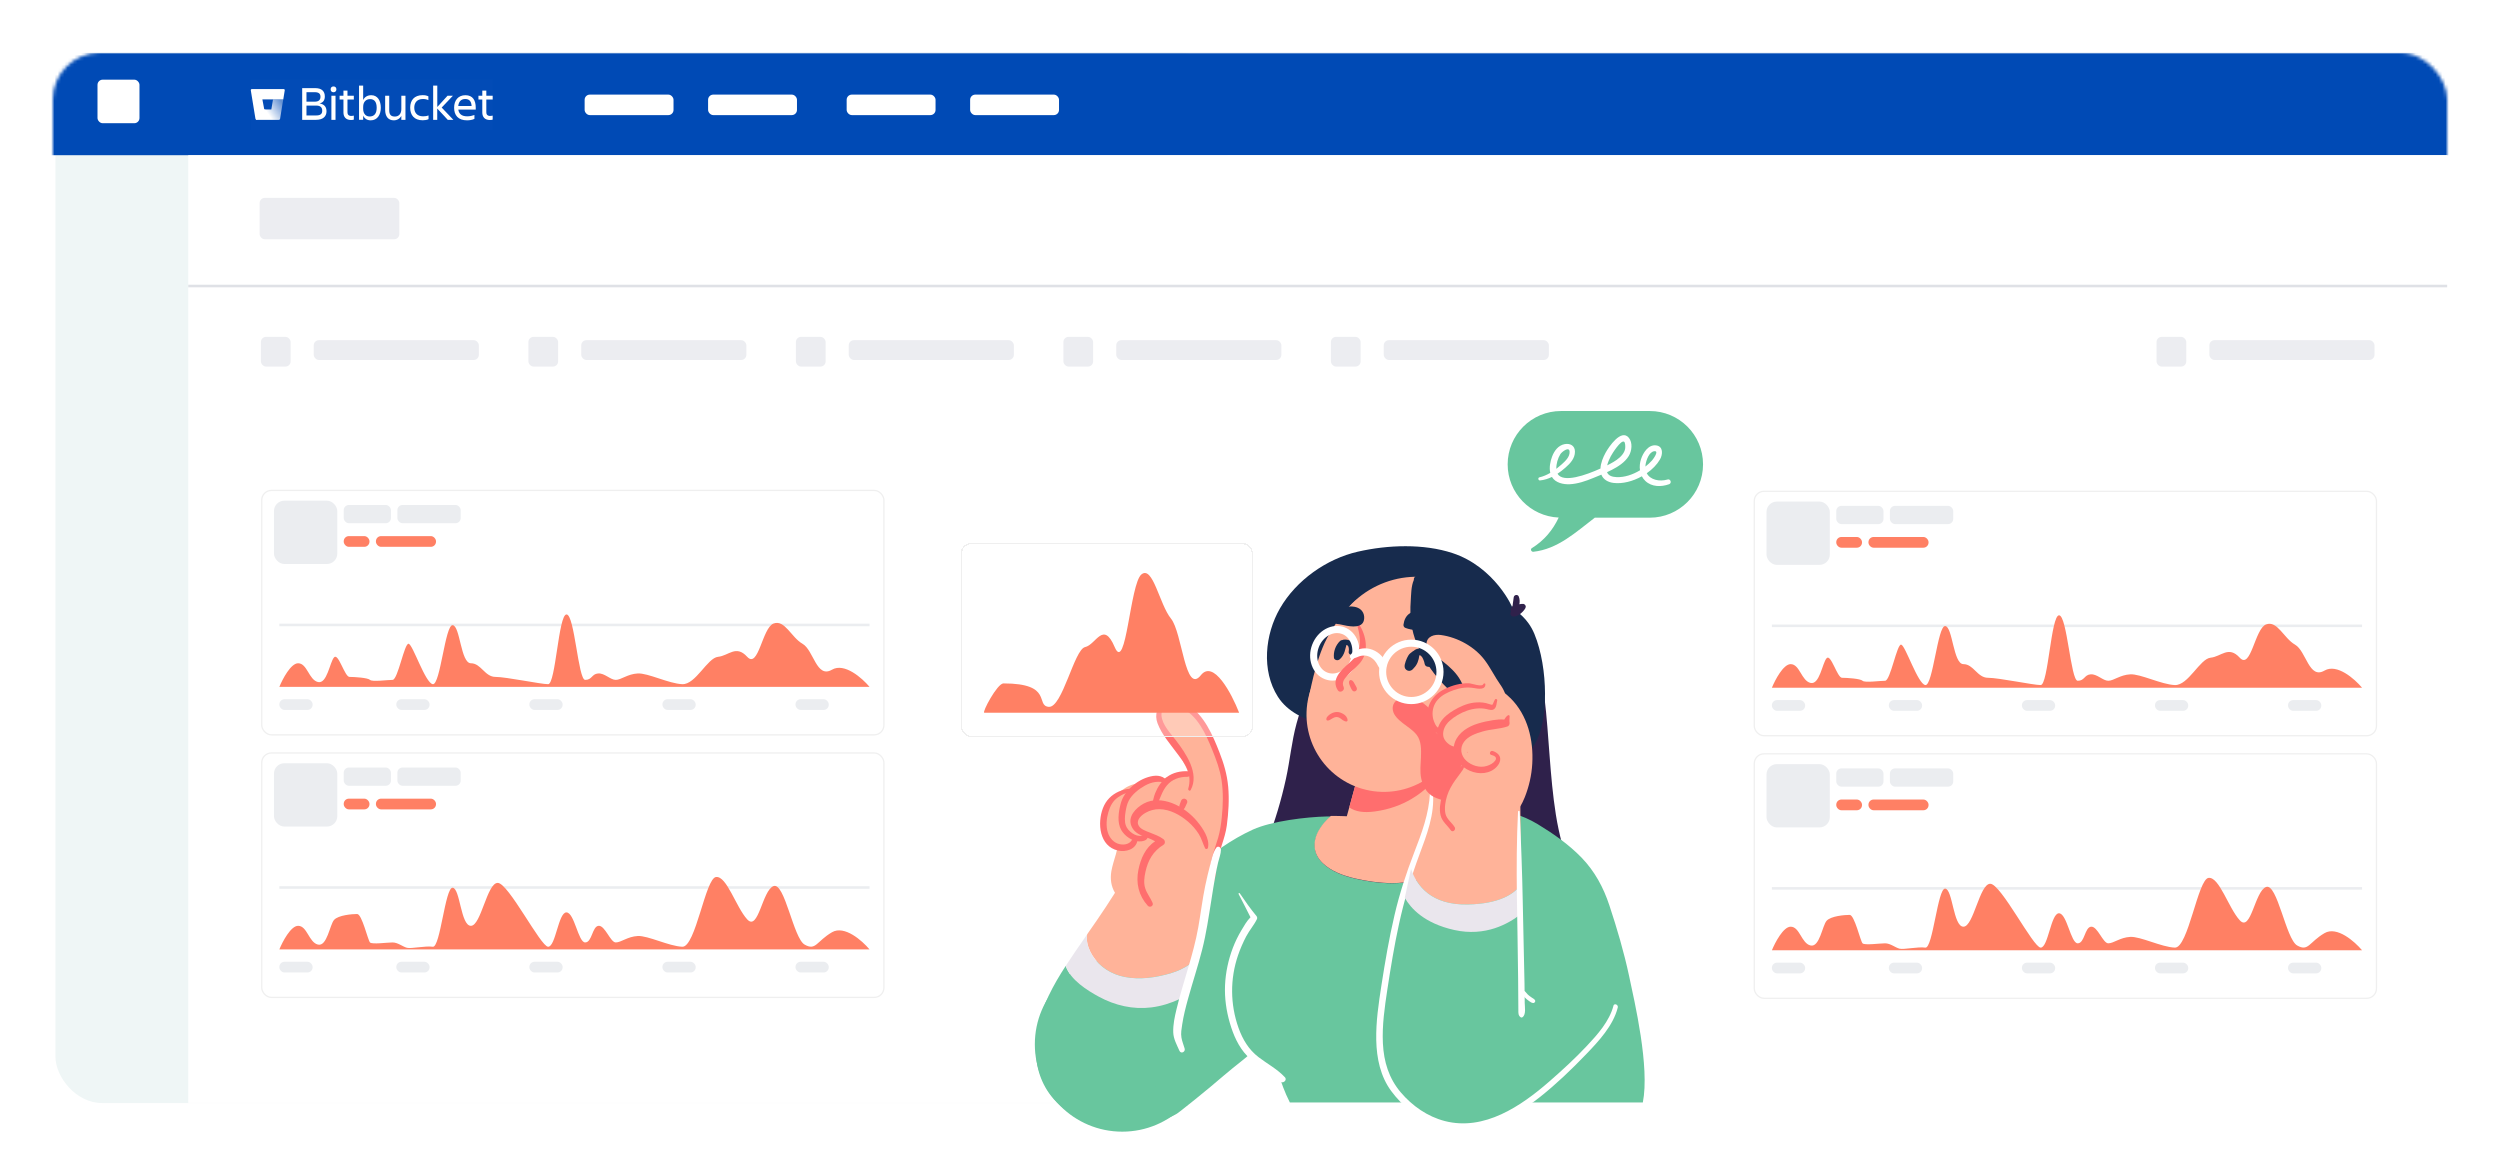 <?xml version="1.0" encoding="UTF-8"?> <svg xmlns="http://www.w3.org/2000/svg" width="757" height="350" viewBox="0 0 757 350" fill="none"> <g filter="url(#filter0_d_1370_1886)"> <rect x="16.783" y="16" width="354.859" height="318" rx="14.1" fill="#EFF6F6"></rect> <mask id="mask0_1370_1886" style="mask-type:alpha" maskUnits="userSpaceOnUse" x="16" y="16" width="725" height="318"> <rect x="16" y="16" width="725" height="317.959" rx="14.1" fill="#EFF6F6"></rect> </mask> <g mask="url(#mask0_1370_1886)"> <rect x="-131" y="16" width="974" height="30.996" fill="#004AB5"></rect> </g> <g clip-path="url(#clip0_1370_1886)"> <rect width="73.237" height="15.292" transform="translate(75.945 24.012)" fill="white" fill-opacity="0.01"></rect> <path d="M91.5 26.687L95.479 26.687C97.419 26.687 98.357 27.65 98.357 29.195C98.357 30.357 97.831 31.072 96.762 31.321C98.159 31.553 98.867 32.334 98.867 33.696C98.867 35.224 97.847 36.286 95.709 36.286L91.5 36.286L91.5 26.687ZM92.799 30.789L95.298 30.789C96.532 30.789 97.041 30.224 97.041 29.294C97.041 28.364 96.499 27.916 95.298 27.916L92.799 27.916L92.799 30.789ZM92.799 31.968L92.799 34.958L95.759 34.958C97.008 34.958 97.567 34.509 97.567 33.546C97.567 32.516 97.025 31.968 95.726 31.968L92.799 31.968Z" fill="white"></path> <path d="M100.988 26.172C101.497 26.172 101.859 26.488 101.859 27.052C101.859 27.6 101.497 27.933 100.988 27.933C100.478 27.933 100.116 27.617 100.116 27.052C100.116 26.488 100.478 26.172 100.988 26.172ZM100.346 28.979L101.596 28.979L101.596 36.286L100.346 36.286L100.346 28.979Z" fill="white"></path> <path d="M106.348 35.107C106.644 35.107 106.907 35.041 107.137 35.008L107.137 36.22C106.924 36.286 106.677 36.336 106.299 36.336C104.753 36.336 103.997 35.423 103.997 34.061L103.997 30.141L102.829 30.141L102.829 28.979L103.997 28.979L103.997 27.434L105.213 27.434L105.213 28.979L107.137 28.979L107.137 30.141L105.213 30.141L105.213 34.011C105.197 34.659 105.575 35.107 106.348 35.107Z" fill="white"></path> <path d="M109.965 34.991L109.965 36.27L108.716 36.27L108.716 25.923L109.965 25.923L109.965 30.291C110.426 29.328 111.297 28.829 112.416 28.829C114.339 28.829 115.309 30.474 115.309 32.633C115.309 34.692 114.29 36.436 112.268 36.436C111.199 36.436 110.393 35.954 109.965 34.991ZM112.07 30.009C110.952 30.009 109.965 30.723 109.965 32.35L109.965 32.932C109.965 34.559 110.87 35.273 111.939 35.273C113.336 35.273 114.06 34.343 114.06 32.649C114.06 30.872 113.369 30.009 112.07 30.009Z" fill="white"></path> <path d="M116.608 28.979L117.858 28.979L117.858 33.397C117.858 34.709 118.384 35.29 119.568 35.29C120.719 35.29 121.525 34.509 121.525 33.031L121.525 28.979L122.775 28.979L122.775 36.286L121.525 36.286L121.525 35.091C121.065 35.954 120.209 36.436 119.239 36.436C117.579 36.436 116.625 35.273 116.625 33.264L116.625 28.979L116.608 28.979Z" fill="white"></path> <path d="M129.746 36.087C129.319 36.32 128.645 36.419 127.987 36.419C125.405 36.419 124.205 34.842 124.205 32.599C124.205 30.39 125.405 28.813 127.987 28.813C128.645 28.813 129.138 28.896 129.714 29.162L129.714 30.324C129.253 30.108 128.76 29.975 128.086 29.975C126.211 29.975 125.438 31.171 125.438 32.599C125.438 34.028 126.228 35.224 128.119 35.224C128.859 35.224 129.319 35.124 129.763 34.958L129.763 36.087L129.746 36.087Z" fill="white"></path> <path d="M131.161 36.286L131.161 25.923L132.41 25.923L132.41 32.4L135.518 28.979L137.146 28.979L133.742 32.566L137.277 36.286L135.584 36.286L132.394 32.865L132.394 36.286L131.161 36.286Z" fill="white"></path> <path d="M141.404 36.436C138.691 36.436 137.507 34.858 137.507 32.616C137.507 30.407 138.724 28.829 140.928 28.829C143.164 28.829 144.052 30.39 144.052 32.616L144.052 33.181L138.774 33.181C138.954 34.426 139.744 35.224 141.454 35.224C142.292 35.224 142.999 35.057 143.657 34.825L143.657 35.988C143.049 36.32 142.144 36.436 141.404 36.436ZM138.757 32.101L142.802 32.101C142.736 30.739 142.128 29.975 140.878 29.975C139.546 29.975 138.889 30.839 138.757 32.101Z" fill="white"></path> <path d="M148.393 35.107C148.689 35.107 148.952 35.041 149.182 35.008L149.182 36.22C148.968 36.286 148.722 36.336 148.343 36.336C146.798 36.336 146.041 35.423 146.041 34.061L146.041 30.141L144.874 30.141L144.874 28.979L146.041 28.979L146.041 27.434L147.258 27.434L147.258 28.979L149.182 28.979L149.182 30.141L147.258 30.141L147.258 34.011C147.242 34.659 147.62 35.107 148.393 35.107Z" fill="white"></path> <path d="M85.761 30.092L82.67 30.092L82.16 33.148L80.022 33.148L77.49 36.17C77.49 36.17 77.605 36.287 77.786 36.287L84.478 36.287C84.643 36.287 84.775 36.17 84.807 36.004L85.761 30.092Z" fill="url(#paint0_linear_1370_1886)"></path> <path d="M76.272 26.969C76.075 26.969 75.911 27.152 75.944 27.351L77.341 35.905C77.358 36.004 77.407 36.104 77.489 36.17C77.489 36.17 77.604 36.287 77.785 36.287L80.383 33.148L80.022 33.148L79.446 30.092L82.685 30.092L85.777 30.092L86.221 27.351C86.253 27.152 86.105 26.969 85.892 26.969L76.272 26.969Z" fill="white"></path> </g> <path d="M57 46.996L741 46.996L741 319.859C741 327.646 734.687 333.959 726.9 333.959L57 333.959L57 46.996Z" fill="white"></path> <rect x="29.523" y="24.123" width="12.71" height="13.187" rx="1.567" fill="white"></rect> <rect x="177.027" y="28.648" width="26.916" height="6.206" rx="1.567" fill="white"></rect> <rect x="256.369" y="28.648" width="26.916" height="6.206" rx="1.567" fill="white"></rect> <rect x="214.41" y="28.648" width="26.916" height="6.206" rx="1.567" fill="white"></rect> <rect x="293.754" y="28.648" width="26.916" height="6.206" rx="1.567" fill="white"></rect> </g> <g filter="url(#filter1_d_1370_1886)"> <rect x="79.061" y="146.734" width="188.783" height="74.408" rx="3.133" fill="white"></rect> <rect x="79.256" y="146.93" width="188.391" height="74.017" rx="2.938" stroke="#EFEFEF" stroke-width="0.392"></rect> </g> <rect x="104.08" y="152.907" width="14.297" height="5.524" rx="1.567" fill="#EBEDF0"></rect> <rect x="84.586" y="211.72" width="10.073" height="3.249" rx="1.567" fill="#EBEDF0"></rect> <rect x="120.002" y="211.72" width="10.073" height="3.249" rx="1.567" fill="#EBEDF0"></rect> <rect x="160.293" y="211.72" width="10.073" height="3.249" rx="1.567" fill="#EBEDF0"></rect> <rect x="200.584" y="211.72" width="10.073" height="3.249" rx="1.567" fill="#EBEDF0"></rect> <rect x="240.875" y="211.72" width="10.073" height="3.249" rx="1.567" fill="#EBEDF0"></rect> <rect x="104.08" y="162.331" width="7.798" height="3.249" rx="1.567" fill="#FF8064"></rect> <rect x="113.828" y="162.331" width="18.196" height="3.249" rx="1.567" fill="#FF8064"></rect> <rect x="120.326" y="152.907" width="19.171" height="5.524" rx="1.567" fill="#EBEDF0"></rect> <line x1="84.586" y1="189.233" x2="263.296" y2="189.233" stroke="#EBEDF0" stroke-width="0.783"></line> <path d="M263.296 207.982H84.586C85.561 205.6 88.063 200.834 90.272 200.834C93.034 200.834 93.522 205.87 96.283 206.52C99.045 207.17 99.858 200.509 101.157 199.047C102.457 197.585 104.364 204.967 105.826 204.967C107.289 204.967 111.392 205.221 112.042 205.87C112.692 206.52 117.241 205.87 118.866 205.87C120.49 205.87 122.449 194.605 123.749 194.93C125.049 195.255 128.776 206.845 131.051 207.17C133.325 207.495 134.787 189.137 137.062 189.299C139.336 189.462 139.499 200.834 142.586 200.834C145.672 200.834 146.786 204.967 150.035 204.967C153.284 204.967 163.706 207.17 165.98 207.17C168.255 207.17 169.105 186.05 171.542 186.05C173.979 186.05 175.078 205.87 177.19 205.87C179.302 205.87 179.151 204.083 181.101 203.921C183.05 203.758 184.826 205.87 186.451 205.87C188.075 205.87 190.025 204.083 193.112 203.921C196.199 203.758 202.535 207.008 206.596 207.17C210.658 207.333 214.174 199.209 217.423 198.884C220.673 198.56 222.843 195.148 226.254 198.884C229.666 202.621 230.803 190.111 234.215 188.812C237.627 187.512 239.581 192.981 242.993 194.93C246.405 196.88 247.212 205.545 251.924 202.784C255.693 200.574 261.076 205.329 263.296 207.982Z" fill="#FF8064"></path> <rect x="82.959" y="151.607" width="19.171" height="19.171" rx="3.133" fill="#EBEDF0"></rect> <g filter="url(#filter2_d_1370_1886)"> <rect x="531" y="147" width="188.783" height="74.408" rx="3.133" fill="white"></rect> <rect x="531.196" y="147.196" width="188.391" height="74.017" rx="2.938" stroke="#EFEFEF" stroke-width="0.392"></rect> </g> <rect x="556.02" y="153.173" width="14.297" height="5.524" rx="1.567" fill="#EBEDF0"></rect> <rect x="536.525" y="211.986" width="10.073" height="3.249" rx="1.567" fill="#EBEDF0"></rect> <rect x="571.941" y="211.986" width="10.073" height="3.249" rx="1.567" fill="#EBEDF0"></rect> <rect x="612.232" y="211.986" width="10.073" height="3.249" rx="1.567" fill="#EBEDF0"></rect> <rect x="652.523" y="211.986" width="10.073" height="3.249" rx="1.567" fill="#EBEDF0"></rect> <rect x="692.814" y="211.986" width="10.073" height="3.249" rx="1.567" fill="#EBEDF0"></rect> <rect x="556.02" y="162.597" width="7.798" height="3.249" rx="1.567" fill="#FF8064"></rect> <rect x="565.768" y="162.597" width="18.196" height="3.249" rx="1.567" fill="#FF8064"></rect> <rect x="572.266" y="153.173" width="19.171" height="5.524" rx="1.567" fill="#EBEDF0"></rect> <line x1="536.525" y1="189.499" x2="715.236" y2="189.499" stroke="#EBEDF0" stroke-width="0.783"></line> <path d="M715.236 208.248H536.525C537.5 205.866 540.002 201.1 542.212 201.1C544.974 201.1 545.461 206.136 548.223 206.786C550.985 207.436 551.797 200.775 553.097 199.313C554.396 197.851 556.304 205.233 557.766 205.233C559.228 205.233 563.332 205.487 563.982 206.136C564.632 206.786 569.181 206.136 570.805 206.136C572.43 206.136 574.389 194.871 575.688 195.196C576.988 195.521 580.716 207.111 582.99 207.436C585.265 207.761 586.727 189.403 589.001 189.565C591.276 189.728 591.438 201.1 594.525 201.1C597.612 201.1 598.725 205.233 601.975 205.233C605.224 205.233 615.645 207.436 617.92 207.436C620.194 207.436 621.044 186.316 623.481 186.316C625.918 186.316 627.018 206.136 629.13 206.136C631.242 206.136 631.09 204.349 633.04 204.187C634.99 204.024 636.766 206.136 638.39 206.136C640.015 206.136 641.964 204.349 645.051 204.187C648.138 204.024 654.474 207.274 658.536 207.436C662.597 207.599 666.114 199.476 669.363 199.151C672.612 198.826 674.782 195.414 678.194 199.151C681.606 202.887 682.743 190.377 686.155 189.078C689.566 187.778 691.52 193.247 694.932 195.196C698.344 197.146 699.152 205.812 703.863 203.05C707.632 200.84 713.015 205.595 715.236 208.248Z" fill="#FF8064"></path> <rect x="534.898" y="151.874" width="19.171" height="19.171" rx="3.133" fill="#EBEDF0"></rect> <g filter="url(#filter3_d_1370_1886)"> <rect x="79.061" y="226.235" width="188.783" height="74.408" rx="3.133" fill="white"></rect> <rect x="79.256" y="226.431" width="188.391" height="74.017" rx="2.938" stroke="#EFEFEF" stroke-width="0.392"></rect> </g> <rect x="104.08" y="232.409" width="14.297" height="5.524" rx="1.567" fill="#EBEDF0"></rect> <rect x="84.586" y="291.221" width="10.073" height="3.249" rx="1.567" fill="#EBEDF0"></rect> <rect x="120.002" y="291.221" width="10.073" height="3.249" rx="1.567" fill="#EBEDF0"></rect> <rect x="160.293" y="291.221" width="10.073" height="3.249" rx="1.567" fill="#EBEDF0"></rect> <rect x="200.584" y="291.221" width="10.073" height="3.249" rx="1.567" fill="#EBEDF0"></rect> <rect x="240.875" y="291.221" width="10.073" height="3.249" rx="1.567" fill="#EBEDF0"></rect> <rect x="104.08" y="241.832" width="7.798" height="3.249" rx="1.567" fill="#FF8064"></rect> <rect x="113.828" y="241.832" width="18.196" height="3.249" rx="1.567" fill="#FF8064"></rect> <rect x="120.326" y="232.409" width="19.171" height="5.524" rx="1.567" fill="#EBEDF0"></rect> <line x1="84.586" y1="268.734" x2="263.296" y2="268.734" stroke="#EBEDF0" stroke-width="0.783"></line> <path d="M263.296 287.484H84.586C85.561 285.101 88.063 280.336 90.272 280.336C93.034 280.336 93.522 285.372 96.283 286.022C99.045 286.672 99.858 280.011 101.157 278.549C102.457 277.087 106.681 276.762 108.143 276.762C109.605 276.762 111.392 284.722 112.042 285.372C112.692 286.022 117.241 285.372 118.866 285.372C120.49 285.372 121.953 286.672 123.252 286.997C124.552 287.322 128.776 286.347 131.051 286.672C133.325 286.997 134.787 268.638 137.062 268.801C139.336 268.963 139.499 280.336 142.586 280.336C145.672 280.336 147.459 267.339 150.709 267.339C153.958 267.339 163.706 286.672 165.98 286.672C168.255 286.672 169.067 276.274 171.504 276.274C173.941 276.274 175.078 285.372 177.19 285.372C179.302 285.372 179.302 280.498 181.252 280.336C183.202 280.173 184.826 285.372 186.451 285.372C188.075 285.372 190.025 283.585 193.112 283.423C196.199 283.26 202.535 286.509 206.596 286.672C210.658 286.834 213.582 265.877 216.832 265.552C220.081 265.227 222.843 274.65 226.254 278.386C229.666 282.123 230.803 269.613 234.215 268.314C237.627 267.014 240.226 284.073 243.638 286.022C247.05 287.972 247.212 285.047 251.924 282.285C255.693 280.076 261.076 284.831 263.296 287.484Z" fill="#FF8064"></path> <rect x="82.959" y="231.109" width="19.171" height="19.171" rx="3.133" fill="#EBEDF0"></rect> <g filter="url(#filter4_d_1370_1886)"> <rect x="531" y="226.501" width="188.783" height="74.408" rx="3.133" fill="white"></rect> <rect x="531.196" y="226.697" width="188.391" height="74.017" rx="2.938" stroke="#EFEFEF" stroke-width="0.392"></rect> </g> <rect x="556.02" y="232.675" width="14.297" height="5.524" rx="1.567" fill="#EBEDF0"></rect> <rect x="536.525" y="291.487" width="10.073" height="3.249" rx="1.567" fill="#EBEDF0"></rect> <rect x="571.941" y="291.487" width="10.073" height="3.249" rx="1.567" fill="#EBEDF0"></rect> <rect x="612.232" y="291.487" width="10.073" height="3.249" rx="1.567" fill="#EBEDF0"></rect> <rect x="652.523" y="291.487" width="10.073" height="3.249" rx="1.567" fill="#EBEDF0"></rect> <rect x="692.814" y="291.487" width="10.073" height="3.249" rx="1.567" fill="#EBEDF0"></rect> <rect x="556.02" y="242.098" width="7.798" height="3.249" rx="1.567" fill="#FF8064"></rect> <rect x="565.768" y="242.098" width="18.196" height="3.249" rx="1.567" fill="#FF8064"></rect> <rect x="572.266" y="232.675" width="19.171" height="5.524" rx="1.567" fill="#EBEDF0"></rect> <line x1="536.525" y1="269" x2="715.236" y2="269" stroke="#EBEDF0" stroke-width="0.783"></line> <path d="M715.236 287.75H536.525C537.5 285.368 540.002 280.602 542.212 280.602C544.974 280.602 545.461 285.638 548.223 286.288C550.985 286.938 551.797 280.277 553.097 278.815C554.396 277.353 558.62 277.028 560.083 277.028C561.545 277.028 563.332 284.988 563.982 285.638C564.632 286.288 569.181 285.638 570.805 285.638C572.43 285.638 573.892 286.938 575.192 287.263C576.492 287.588 580.716 286.613 582.99 286.938C585.265 287.263 586.727 268.905 589.001 269.067C591.276 269.229 591.438 280.602 594.525 280.602C597.612 280.602 599.399 267.605 602.648 267.605C605.897 267.605 615.645 286.938 617.92 286.938C620.194 286.938 621.007 276.54 623.444 276.54C625.881 276.54 627.018 285.638 629.13 285.638C631.242 285.638 631.242 280.764 633.191 280.602C635.141 280.439 636.766 285.638 638.39 285.638C640.015 285.638 641.964 283.851 645.051 283.689C648.138 283.526 654.474 286.776 658.536 286.938C662.597 287.101 665.522 266.143 668.771 265.818C672.02 265.493 674.782 274.916 678.194 278.652C681.606 282.389 682.743 269.879 686.155 268.58C689.566 267.28 692.166 284.339 695.578 286.288C698.989 288.238 699.152 285.313 703.863 282.551C707.632 280.342 713.015 285.097 715.236 287.75Z" fill="#FF8064"></path> <rect x="534.898" y="231.375" width="19.171" height="19.171" rx="3.133" fill="#EBEDF0"></rect> <rect x="78.617" y="59.919" width="42.301" height="12.534" rx="1.567" fill="#ECEDF1"></rect> <line x1="57" y1="86.608" x2="741" y2="86.608" stroke="#DFE1E6" stroke-width="0.783"></line> <rect x="79" y="102" width="9" height="9" rx="1.567" fill="#ECEDF1"></rect> <rect x="160" y="102" width="9" height="9" rx="1.567" fill="#ECEDF1"></rect> <rect x="241" y="102" width="9" height="9" rx="1.567" fill="#ECEDF1"></rect> <rect x="322" y="102" width="9" height="9" rx="1.567" fill="#ECEDF1"></rect> <rect x="403" y="102" width="9" height="9" rx="1.567" fill="#ECEDF1"></rect> <rect x="653" y="102" width="9" height="9" rx="1.567" fill="#ECEDF1"></rect> <rect x="95" y="103" width="50" height="6" rx="1.567" fill="#ECEDF1"></rect> <rect x="176" y="103" width="50" height="6" rx="1.567" fill="#ECEDF1"></rect> <rect x="257" y="103" width="50" height="6" rx="1.567" fill="#ECEDF1"></rect> <rect x="338" y="103" width="50" height="6" rx="1.567" fill="#ECEDF1"></rect> <rect x="419" y="103" width="50" height="6" rx="1.567" fill="#ECEDF1"></rect> <rect x="669" y="103" width="50" height="6" rx="1.567" fill="#ECEDF1"></rect> <path d="M508.677 142.483V320.065C508.677 327.544 502.936 333.621 495.836 333.621H287.297C280.691 333.621 275.278 328.37 274.537 321.62C274.486 321.109 274.455 320.587 274.455 320.065V142.483H508.677Z" fill="white"></path> <path d="M481.613 283.149C478.12 283.212 474.759 282.147 471.438 281.16C467.975 280.126 464.607 278.763 461.074 277.987C454.102 276.459 446.934 276.937 439.853 277.157C432.764 277.384 425.69 276.89 418.601 276.804C411.198 276.71 403.787 276.742 396.408 276.224C390.22 275.794 383.6 276.185 377.647 274.164C377.13 273.992 376.817 273.412 376.871 272.887C377.193 269.793 378.712 266.95 379.872 264.098C381.149 260.98 382.465 257.886 383.687 254.761C386.091 248.619 387.972 242.243 389.389 235.796C390.611 230.242 391.097 224.547 392.601 219.048C393.377 216.212 394.317 213.431 395.241 210.634C396.087 208.088 396.855 205.582 398.21 203.24C399.463 201.077 401.054 199.143 402.746 197.302C404.477 195.422 406.239 193.542 408.245 191.959C412.271 188.779 416.956 186.75 421.773 185.105C426.685 183.421 431.949 182.042 437.08 183.507C441.428 184.745 445.015 187.761 448.164 190.886C451.603 194.309 454.737 198.007 458.254 201.36C460.244 203.247 462.484 205.112 464.121 207.321C464.489 207.806 467.278 207.955 467.678 211.285C469.088 223.051 469.26 234.973 471.117 246.684C472.072 252.677 473.631 258.458 475.778 264.13C477.955 269.879 480.384 275.527 482.687 281.23C482.977 281.974 482.538 283.11 481.613 283.134V283.149Z" fill="#2F214B"></path> <path d="M497.446 333.827H390.569C388.909 330.569 388.043 327.895 387.076 325.05C382.982 324.068 380.464 321.168 377.438 318.432C371.831 321.596 363.379 324.418 359.721 329.08C358.435 330.701 357.07 332.276 355.666 333.827C353.834 335.862 351.955 337.857 350.161 339.908C348.921 339.962 347.682 339.993 346.449 339.993C343.245 340.032 340.055 339.908 336.882 339.471C330.308 338.575 319.976 336.01 317.707 328.815C316.233 324.161 317.223 318.736 319.212 314.386C321.372 309.67 324.717 305.663 328.39 302.046C329.162 301.29 329.887 300.518 330.573 299.738C336.765 292.777 340.593 284.717 347.159 277.826C357.07 267.411 366.139 257.278 379.372 251.197C385.103 248.609 395.521 247.37 401.806 247.222C402.219 247.214 402.648 247.214 403.069 247.214C401.681 248.368 400.504 249.716 399.584 251.236C397.463 254.697 397.517 258.548 400.644 261.487C403.21 263.896 406.773 265.221 410.298 266.039C413.901 266.874 417.753 267.443 421.488 267.458C426.736 267.482 431.882 266.039 436.857 264.691C440.912 263.6 445.17 262.212 448.32 259.593C451.517 256.942 452.328 253.396 451.665 249.63C451.385 248.048 450.893 246.512 450.262 245C455.673 245.281 460.851 246.676 465.608 249.552C470.357 252.429 475.004 255.68 478.888 259.679C482.864 263.787 485.516 268.698 487.301 274.092C489.633 281.139 491.738 288.264 493.29 295.529C494.998 303.566 499.575 323.07 497.446 333.843V333.827Z" fill="#68C69E"></path> <path d="M464.747 225.236C462.929 228.072 460.665 230.852 458.159 233.109C455.652 235.372 452.456 236.634 449.213 237.409C445.531 238.279 441.583 238.741 437.807 238.373C434.133 238.02 430.569 236.704 427.357 234.91C424.208 233.156 421.756 230.743 419.085 228.369C417.785 227.218 416.476 226.058 415.262 224.813C414.338 223.857 413.421 223.011 413.241 221.766C408.894 220.92 404.475 220.301 400.175 219.212C395.075 217.904 389.897 215.593 386.96 211.002C381.891 203.075 383.027 192.077 387.586 184.196C392.482 175.712 401.663 169.218 411.157 167.048C420.26 164.957 431.062 164.581 439.836 167.479C452.589 171.686 458.119 183.992 457.978 184.157C459.302 185.199 462.632 187.157 464.629 191.99C468.875 202.291 468.883 218.773 464.754 225.244L464.747 225.236Z" fill="#172B4D"></path> <path d="M455.151 211.426C450.138 225.879 434.361 233.54 419.901 228.526C405.448 223.513 397.786 207.736 402.8 193.276C407.813 178.823 423.59 171.161 438.051 176.175C452.504 181.188 460.165 196.965 455.151 211.426Z" fill="#FFB399"></path> <path d="M448.461 259.508C445.289 262.14 441.02 263.534 436.946 264.631C431.948 265.986 426.786 267.435 421.506 267.412C417.754 267.388 413.892 266.824 410.265 265.986C406.717 265.156 403.145 263.824 400.567 261.411C397.434 258.458 397.379 254.588 399.502 251.11C400.426 249.583 401.609 248.227 403.004 247.068C404.359 247.06 405.714 247.076 407.061 247.131C408.996 247.209 410.931 247.327 412.85 247.452C414.73 247.569 416.618 247.703 418.498 247.789C420.347 247.875 422.266 247.734 424.084 248.126C424.295 248.165 424.467 248.267 424.624 248.376C425.611 248.227 426.59 248.063 427.569 247.891C433.969 246.755 440.268 245.078 446.801 244.828C447.232 244.804 447.647 244.796 448.078 244.804C448.861 244.796 449.637 244.804 450.412 244.843C451.047 246.355 451.54 247.906 451.822 249.496C452.488 253.28 451.673 256.844 448.461 259.508Z" fill="#FFB399"></path> <path d="M445.116 221.891L436.272 255.387L404.68 258.536C404.68 258.536 406.591 251.643 408.557 244.475C410.61 237.065 412.701 229.356 412.819 228.683L413.947 228.628L445.109 221.891H445.116Z" fill="#FFB399"></path> <path d="M439.687 227.868C439.687 227.868 433.984 243.339 416.273 245.713C412.881 246.167 410.405 245.776 408.557 244.475C410.609 237.065 412.701 229.357 412.818 228.683L413.946 228.628L439.687 227.86V227.868Z" fill="#FF6E6E"></path> <path d="M441.167 224.03C436.929 236.25 423.589 242.72 411.368 238.49C399.148 234.252 392.67 220.912 396.908 208.692C401.146 196.471 414.486 190.001 426.706 194.231C438.927 198.469 445.397 211.809 441.167 224.03Z" fill="#FFB399"></path> <path d="M457.429 223.27C455.808 227.954 450.692 230.43 446.016 228.808C441.331 227.187 438.856 222.071 440.478 217.395C442.099 212.71 447.214 210.235 451.891 211.856C456.568 213.478 459.051 218.593 457.429 223.27Z" fill="#FFB399"></path> <path d="M411.001 181.455C409.787 182.214 403.567 188.575 400.512 196.025C397.457 203.475 396 213.141 396 213.141C396 213.141 417.401 208.026 417.628 206.686C417.856 205.347 411.001 181.455 411.001 181.455Z" fill="#FFB399"></path> <path d="M433.733 200.122C433.537 200.075 433.349 200.02 433.154 199.997C432.825 198.814 432.268 197.576 431.281 196.887C430.553 196.377 429.629 196.244 428.798 196.589C428.516 196.707 428.281 196.887 428.062 197.083C427.937 197.13 427.811 197.192 427.702 197.294C427.451 197.506 427.169 197.686 426.926 197.905C426.534 198.265 426.284 198.767 426.049 199.237C425.751 199.848 425.547 200.506 425.375 201.164C425.195 201.869 425.344 202.566 426.025 202.95C426.691 203.326 427.388 203.099 427.882 202.566C427.944 202.495 427.991 202.417 428.046 202.339C429.112 201.383 429.613 199.856 429.77 198.461C429.871 198.399 429.95 198.406 429.958 198.406C429.707 198.391 429.942 198.406 430.028 198.438C430.13 198.508 430.2 198.547 430.255 198.587C430.388 198.72 430.451 198.79 430.514 198.869C430.561 198.931 430.6 198.986 430.647 199.049C430.663 199.072 430.725 199.174 430.749 199.213C430.921 199.534 431.062 199.879 431.18 200.224C431.203 200.294 431.227 200.365 431.25 200.435C431.321 200.702 431.36 200.874 431.391 201.038C431.477 201.493 431.798 201.798 432.253 201.877C432.77 201.963 433.255 201.978 433.741 201.759C434.062 201.61 434.282 201.289 434.274 200.937C434.266 200.615 434.062 200.216 433.718 200.13L433.733 200.122Z" fill="#172B4D"></path> <path d="M411.44 196.628C411.119 196.479 410.743 196.479 410.359 196.534C410.344 195.986 410.218 195.445 409.936 194.983C409.333 193.972 408.142 193.565 406.818 193.69C406.693 193.706 406.56 193.753 406.442 193.808C406.207 193.824 405.965 193.902 405.777 194.082C404.351 195.437 403.716 197.427 403.92 199.197C403.959 199.534 404.304 199.808 404.68 199.887C405.103 199.973 405.455 199.832 405.737 199.581C406.466 198.931 406.905 198.085 407.171 197.239C407.312 196.793 407.429 196.338 407.539 195.892C407.586 195.688 407.641 195.484 407.696 195.289C407.751 195.304 407.798 195.32 407.852 195.336C407.899 195.351 407.986 195.414 407.876 195.336C407.751 195.257 407.97 195.398 408.009 195.422C408.08 195.492 408.134 195.539 408.174 195.586C408.197 195.633 408.228 195.672 408.244 195.712C408.275 195.774 408.307 195.845 408.338 195.907C408.401 196.166 408.424 196.338 408.44 196.511C408.44 196.706 408.44 196.785 408.432 196.871C408.416 197.059 408.385 197.247 408.377 197.435C408.346 198.022 408.988 198.461 409.685 198.242C409.975 198.148 410.25 198.038 410.532 197.936C410.68 197.881 410.829 197.827 410.986 197.78C411.268 197.701 411.354 197.67 411.448 197.615C411.801 197.404 411.863 196.832 411.44 196.636V196.628Z" fill="#172B4D"></path> <path d="M438.622 192.704C436.405 192.743 434.455 191.497 432.309 191.168C430.045 190.824 427.718 190.965 425.548 190.127C425.172 189.986 424.922 189.57 424.969 189.171C425.149 187.753 425.728 186.39 427.021 185.638C429.214 184.361 432.003 185.34 434.055 186.445C435.223 187.079 436.249 187.855 437.189 188.779C437.91 189.469 438.685 190.189 438.897 191.184C438.951 191.38 439.014 191.474 439.077 191.568C439.335 191.952 439.194 192.688 438.615 192.704H438.622Z" fill="#172B4D"></path> <path d="M411.15 194.184C410.438 192.171 409.02 190.667 407.163 189.962C405.307 189.257 403.254 189.429 401.374 190.455C399.557 191.45 398.123 193.142 397.332 195.202C396.541 197.27 396.494 199.487 397.191 201.438C397.904 203.451 399.322 204.947 401.178 205.66C401.93 205.942 402.706 206.091 403.497 206.091C404.664 206.091 405.847 205.777 406.967 205.166C408.785 204.172 410.218 202.48 411.009 200.412C411.801 198.343 411.848 196.127 411.15 194.176V194.184ZM408.996 199.652C408.393 201.242 407.304 202.534 405.933 203.286C404.617 204.007 403.207 204.14 401.946 203.662C400.685 203.185 399.713 202.143 399.212 200.733C398.687 199.26 398.734 197.576 399.337 195.978C399.941 194.388 401.029 193.095 402.4 192.351C403.199 191.912 404.03 191.693 404.844 191.693C405.377 191.693 405.894 191.787 406.395 191.975C407.657 192.453 408.62 193.495 409.129 194.905C409.654 196.377 409.607 198.061 409.004 199.659L408.996 199.652Z" fill="white"></path> <path d="M411.424 188.873C411.221 188.575 410.837 188.873 410.923 189.17C411.597 191.56 412.169 194.231 411.448 196.683C410.931 198.453 409.873 199.55 408.534 200.756C406.215 202.84 402.909 205.684 405.111 209.044C405.745 210.015 407.343 209.06 406.858 208.018C406.192 206.584 407.069 205.558 408.025 204.501C409.192 203.2 410.586 202.135 411.738 200.827C414.675 197.498 413.743 192.304 411.417 188.881L411.424 188.873Z" fill="#FF6E6E"></path> <path d="M412.936 188.035C412.701 188.748 412.223 189.147 411.722 189.359C410.484 189.883 409.113 189.688 407.844 189.492C406.826 189.335 405.799 188.99 404.773 188.928C404.374 188.904 404.068 188.184 404.241 187.667C404.75 186.21 405.956 183.656 407.256 184.095C407.907 183.719 408.62 183.593 409.309 183.632C410.476 183.703 412.019 184.071 412.763 185.552C413.108 186.264 413.194 187.251 412.936 188.035Z" fill="#172B4D"></path> <path d="M410.821 208.292C410.797 208.23 410.782 208.175 410.758 208.112C410.719 207.995 410.641 207.893 410.578 207.791L410.688 207.971C410.492 207.634 410.296 207.29 410.108 206.945C410.053 206.843 409.998 206.734 409.936 206.632C409.881 206.53 409.81 206.452 409.74 206.365C409.646 206.248 409.552 206.13 409.419 206.06C409.348 206.021 409.278 205.989 409.199 205.958C408.956 205.848 408.627 205.997 408.549 206.24C408.51 206.365 408.463 206.491 408.463 206.632C408.463 206.749 408.486 206.859 408.51 206.969C408.557 207.235 408.667 207.47 408.776 207.721C408.87 207.924 408.964 208.128 409.058 208.332C409.105 208.433 409.152 208.535 409.207 208.637C409.285 208.794 409.379 208.935 409.489 209.068C409.732 209.373 410.155 209.452 410.492 209.256C410.836 209.052 410.946 208.661 410.821 208.292Z" fill="#FF6E6E"></path> <path d="M407.625 216.941C407.39 216.627 407.092 216.392 406.755 216.196C406.183 215.852 405.557 215.601 404.891 215.593C404.256 215.593 403.645 215.75 403.089 216.063C402.737 216.259 402.4 216.478 402.126 216.784C401.844 217.097 401.515 217.418 401.671 217.873C401.656 217.794 401.648 217.708 401.64 217.63C401.64 217.685 401.632 217.732 401.624 217.787C401.593 218.022 401.804 218.202 402.032 218.178C402.408 218.178 402.635 218.006 402.885 217.873C403.128 217.74 403.426 217.536 403.598 217.45C403.708 217.387 403.825 217.332 403.943 217.285C404.013 217.254 404.084 217.23 404.147 217.207C404.295 217.168 404.397 217.144 404.507 217.129C404.562 217.129 404.624 217.121 404.679 217.113C404.867 217.121 404.977 217.136 405.094 217.16C405.196 217.191 405.251 217.207 405.306 217.23C405.423 217.277 405.533 217.324 405.643 217.379C405.752 217.45 405.807 217.489 405.87 217.528C406.121 217.7 406.348 217.896 406.598 218.061C406.873 218.241 407.288 218.46 407.625 218.476C407.828 218.476 408.016 218.358 408.04 218.147C408.087 217.747 407.852 217.254 407.625 216.948V216.941Z" fill="#FF6E6E"></path> <path d="M453.232 217.544C452.95 217.442 452.668 217.371 452.378 217.324C452.221 217.285 452.072 217.246 451.915 217.223C451.516 217.152 451.109 217.121 450.709 217.113C449.84 217.089 448.97 217.16 448.116 217.309C446.503 217.599 444.889 218.139 443.541 219.095C442.695 219.69 443.675 220.928 444.521 220.356C445.171 219.917 445.907 219.604 446.667 219.369C446.698 219.432 446.738 219.494 446.785 219.549C447.192 220.027 447.396 220.583 447.466 221.202C447.537 221.844 447.223 222.682 447.591 223.309C447.842 223.732 448.234 223.936 448.719 223.764C449.84 223.38 449.887 221.836 449.699 220.873C449.612 220.426 449.464 220.019 449.283 219.612C450.529 219.416 451.79 219.416 453.051 219.275C454.023 219.165 454.031 217.865 453.247 217.536L453.232 217.544Z" fill="#FF6E6E"></path> <path d="M370.446 325.772C366.404 329.32 356.448 337.357 356.103 337.381C352.711 339.347 349.617 339.324 346.116 341.078C345.63 341.329 345.16 340.53 345.63 340.248C348.81 338.329 352.053 336.449 355.242 334.483C351.599 329.226 350.267 322.591 349.225 316.403C348.301 310.849 347.338 305.263 346.562 299.686C346.014 295.699 345.606 291.163 347.275 287.372C349.163 283.032 353.487 281.473 357.968 281.52C369.256 281.606 387.806 290.967 389.49 301.958C390.915 311.24 377.05 319.991 370.454 325.772H370.446Z" fill="#68C69E"></path> <path d="M339.811 342.668C354.426 342.668 366.273 330.821 366.273 316.207C366.273 301.592 354.426 289.745 339.811 289.745C325.197 289.745 313.35 301.592 313.35 316.207C313.35 330.821 325.197 342.668 339.811 342.668Z" fill="#68C69E"></path> <path d="M358.735 301.77C358.101 304.691 357.435 307.621 356.746 310.535C354.74 318.972 351.748 328.231 345.442 334.49C342.34 337.561 338.392 339.496 333.989 339.543C328.702 339.598 323.586 337.451 319.881 333.676C311.264 324.886 312.611 311.789 317.547 301.48C319.043 298.362 320.805 295.385 322.693 292.479C324.119 296.733 329.226 299.905 332.767 301.824C337.624 304.456 343.115 305.733 348.622 305.044C351.638 304.668 354.583 303.744 357.333 302.443C357.795 302.232 358.257 302.005 358.72 301.77H358.735Z" fill="#68C69E"></path> <path d="M369.584 255.317C369.044 257.769 368.425 260.228 367.391 262.524C366.929 263.565 366.341 264.521 365.715 265.469C365.66 265.547 365.621 265.61 365.574 265.68C364.712 273.514 363.192 281.269 361.516 288.97C361.336 289.8 361.148 290.638 360.975 291.461C360.748 291.609 360.537 291.758 360.31 291.923C358.484 293.215 356.557 294.093 354.419 294.719C349.969 296.012 345.199 296.717 340.616 295.824C336.645 295.064 333.057 292.871 330.848 289.432C329.869 287.904 329.14 286.071 329.085 284.246C329.077 283.784 329.109 283.353 329.179 282.922C331.098 280.165 333.025 277.423 334.858 274.619C335.791 273.208 336.707 271.775 337.616 270.341C336.464 268.43 336.112 266.182 336.527 263.753C336.848 262.014 337.404 260.338 337.89 258.654C338.086 257.996 338.243 257.322 338.391 256.656C337.921 256.257 337.475 255.818 337.083 255.348C335.587 253.586 334.514 251.361 334.255 249.066C334.005 246.841 334.623 244.922 335.932 243.128C337.749 240.613 341.376 237.206 344.838 237.307C345.011 237.19 345.183 237.08 345.363 236.978C346.906 236.078 348.669 235.443 350.463 235.333C351.246 235.294 351.975 235.388 352.688 235.615C353.377 235.318 354.074 235.067 354.748 234.863C356.314 234.401 357.936 234.135 359.573 234.433C359.738 234.464 359.894 234.487 360.059 234.527C359.307 232.192 356.8 227.766 355.508 225.675C354.098 223.419 352.594 221.202 351.489 218.766C350.729 217.089 350.317 215.153 351.5 213.5C353.921 210.116 358.257 212.749 360.419 214.841C363.537 217.857 367.093 224.077 368.527 228.142C369.255 230.202 369.819 232.325 370.156 234.48C370.446 236.266 370.799 238.334 370.493 240.159C371.457 245.188 370.658 250.35 369.561 255.317H369.584Z" fill="#FFB399"></path> <path d="M362.599 248.823C360.547 246.355 357.852 244.279 354.821 243.151C352.087 242.133 348.977 241.874 346.345 243.308C343.909 244.639 341.277 247.342 342.671 250.319C344.034 253.233 347.402 253.256 349.768 254.753C346.846 256.633 345.397 259.985 344.708 263.377C343.901 267.396 344.763 271.148 347.536 274.25C348.162 274.955 349.4 274.329 349.008 273.388C348.366 271.853 347.269 270.553 346.768 268.955C346.259 267.349 346.486 265.665 346.831 264.051C347.59 260.495 349.181 257.721 352.314 255.794C352.925 255.418 352.8 254.478 352.298 254.102C351.115 253.202 349.572 252.653 348.209 252.113C346.987 251.627 345.115 251.063 344.637 249.676C344.097 248.094 345.75 246.747 346.956 246.073C348.194 245.376 349.627 245 351.045 245.015C354.28 245.055 357.374 246.762 359.764 248.823C361.017 249.904 362.129 251.173 363.007 252.575C363.845 253.922 364.213 255.418 364.887 256.821C365.098 257.259 365.67 257.134 365.772 256.695C366.383 254.001 364.213 250.789 362.592 248.838L362.599 248.823Z" fill="#FF6E6E"></path> <path d="M359.723 233.524C357.452 233.437 355.188 233.9 353.339 235.286C351.702 236.516 350.511 238.349 349.759 240.237C349.532 240.801 349.383 241.412 349.234 242C349.062 242.665 348.89 243.292 349.266 243.927C349.367 244.099 349.673 244.169 349.845 244.075C350.48 243.731 350.66 243.073 350.911 242.446C351.146 241.859 351.412 241.287 351.655 240.707C352.101 239.649 352.603 238.709 353.347 237.816C354.851 235.991 357.138 235.184 359.535 235.224C360.624 235.247 360.844 233.555 359.731 233.516L359.723 233.524Z" fill="#FF6E6E"></path> <path d="M359.504 242.901C359.504 242.814 359.504 242.736 359.504 242.65C359.472 242.344 359.269 242.094 359.01 241.953C358.783 241.827 358.54 241.796 358.289 241.867C357.984 241.953 357.78 242.149 357.647 242.438C357.49 242.775 357.365 243.128 357.255 243.472C357.224 243.559 357.2 243.645 357.177 243.731C357.106 243.95 357.067 244.138 357.091 244.373C357.106 244.506 357.122 244.64 357.146 244.773C357.185 245.039 357.396 245.266 357.655 245.329C357.772 245.36 357.882 245.36 358 245.329C358.156 245.29 358.25 245.204 358.36 245.086C358.446 244.992 358.54 244.898 358.626 244.804C358.799 244.632 358.869 244.381 358.963 244.162C359.096 243.833 359.245 243.512 359.417 243.198C359.464 243.104 359.496 243.002 359.511 242.901H359.504Z" fill="#FF6E6E"></path> <path d="M353.347 236.728C352.916 235.843 352.328 235.326 351.373 235.051C350.425 234.777 349.367 234.871 348.412 235.098C346.226 235.608 344.189 236.767 342.552 238.287C340.962 239.767 339.842 241.397 339.301 243.504C338.682 245.94 338.204 249.097 339.544 251.377C340.609 253.186 342.787 254.706 344.926 254.784C345.787 254.815 347.44 254.565 347.542 253.445C347.565 253.147 347.464 252.888 347.197 252.755C346.688 252.497 346.218 252.881 345.756 253.014C343.915 253.531 341.502 251.643 340.915 249.99C340.453 248.697 340.609 247.17 340.813 245.846C340.993 244.702 341.252 243.465 341.792 242.431C342.811 240.496 344.839 238.913 346.712 237.872C348.654 236.783 350.871 236.375 353.025 237.065C353.213 237.127 353.448 236.939 353.347 236.736V236.728Z" fill="#FF6E6E"></path> <path d="M342.85 254.165C342.145 255.583 340.523 255.928 339.058 255.622C337.241 255.246 335.964 253.742 335.439 252.019C334.852 250.115 335.048 247.875 335.596 245.987C336.137 244.131 336.928 242.54 338.534 241.42C339.991 240.41 341.549 239.767 343.328 239.885C343.383 239.885 343.43 239.846 343.422 239.791C343.108 238.036 339.709 239.258 338.792 239.665C336.528 240.684 334.891 242.337 333.982 244.671C332.212 249.238 332.862 256.272 338.541 257.549C340.899 258.074 343.907 257.22 344.417 254.549C344.597 253.578 343.226 253.382 342.842 254.157L342.85 254.165Z" fill="#FF6E6E"></path> <path d="M371.888 238.169C371.567 234.534 370.572 231.182 369.248 227.805C367.172 222.518 364.627 216.525 359.605 213.384C357.467 212.052 355.428 211.419 353 212.5C350.266 213.714 349.543 216.446 350.498 219C351.783 222.447 354.302 225.22 356.441 228.142C357.6 229.725 358.759 231.111 359.503 232.96C360.287 234.91 360.389 236.822 359.793 238.835C359.668 239.25 360.271 239.681 360.522 239.242C363.303 234.26 359.073 228.127 356.127 224.249C354.482 222.087 351.858 219.455 351.693 216.603C351.513 213.345 355.399 213.353 357.553 214.293C362.574 216.478 365.144 222.291 367.071 227.053C368.285 230.054 369.413 233.054 369.891 236.273C370.447 240.018 370.337 243.825 369.945 247.585C369.734 249.614 369.444 251.604 368.88 253.57C368.3 255.599 367.556 257.581 367 259.617C366.593 261.098 366.436 262.602 366.225 264.122C366.029 265.516 365.661 266.879 365.355 268.242C365.277 268.61 365.747 268.963 366.084 268.783C368.402 267.553 368.05 263.691 368.441 261.443C369.123 257.526 370.956 253.915 371.481 249.935C371.998 246.042 372.241 242.086 371.896 238.169H371.888Z" fill="#FF6E6E"></path> <path d="M360.976 291.469C360.224 294.892 359.495 298.331 358.728 301.77C358.265 302.005 357.803 302.232 357.341 302.443C354.591 303.744 351.646 304.668 348.63 305.044C343.115 305.734 337.632 304.457 332.775 301.825C329.226 299.905 324.127 296.733 322.701 292.479C324.503 289.675 326.422 286.933 328.31 284.207C328.6 283.776 328.897 283.345 329.187 282.93C329.109 283.361 329.078 283.792 329.093 284.254C329.148 286.079 329.877 287.92 330.856 289.44C333.057 292.879 336.645 295.072 340.624 295.832C345.215 296.725 349.985 296.012 354.427 294.727C356.565 294.101 358.485 293.223 360.318 291.931C360.545 291.766 360.756 291.618 360.984 291.469H360.976Z" fill="#EAE6ED"></path> <path d="M457.258 207.642C457.086 210.196 456.482 212.969 456.905 215.507C456.999 216.118 456.451 216.643 455.856 216.596C451.712 216.188 447.521 215.053 443.972 212.844C437.345 208.731 432.081 202.151 429.049 195.007C427.31 190.894 426.833 186.531 427.162 182.105C427.303 180.139 427.248 177.554 428.117 175.587C428.086 175.384 428.109 175.156 428.235 174.945C429.794 172.305 434.415 173.793 436.671 174.444C440.439 175.517 444.137 176.95 447.435 179.12C449.088 180.209 450.592 181.431 451.68 183.115C452.683 184.682 453.357 186.405 453.929 188.152C455.26 192.234 456.702 196.307 457.187 200.592C457.454 202.934 457.438 205.3 457.274 207.65L457.258 207.642Z" fill="#172B4D"></path> <path d="M455.911 213.102C455.582 214.104 454.29 213.932 454.141 212.922C454.086 212.546 453.937 212.17 453.741 211.817C452.919 212.483 451.705 212.828 450.702 212.898C448.595 213.055 446.245 212.6 444.803 210.947C444.059 210.094 443.613 209.06 443.19 208.026C442.673 206.757 442.061 205.574 441.239 204.485C439.664 202.401 437.448 200.654 435.356 199.119C433.938 198.077 431.831 197.059 431.925 194.998C432.019 192.641 434.369 192.014 436.312 192.28C441.435 192.985 446.574 195.876 449.605 199.926C451.368 202.284 452.652 205.002 454.352 207.391C455.363 208.825 456.569 211.214 455.919 213.117L455.911 213.102Z" fill="#FFB399"></path> <g filter="url(#filter5_bd_1370_1886)"> <rect x="290.906" y="164.416" width="88.519" height="58.751" rx="3.133" fill="white" fill-opacity="0.3" shape-rendering="crispEdges"></rect> <rect x="291.102" y="164.612" width="88.127" height="58.36" rx="2.938" stroke="#EFEFEF" stroke-width="0.392" shape-rendering="crispEdges"></rect> </g> <path d="M363.624 204.452C367.455 199.626 372.947 210.01 375.204 215.806L298.044 215.806C297.26 215.806 301.96 206.936 303.842 206.936C318.94 206.936 313.431 213.678 317.56 214.033C321.689 214.388 325.261 196.645 328.565 195.935C331.868 195.226 334.06 187.773 337.528 195.935C340.997 204.097 342.154 176.775 345.622 173.936C349.091 171.097 351.095 183.041 354.564 187.3C358.032 191.558 358.834 210.485 363.624 204.452Z" fill="#FF8064"></path> <path d="M427.264 263.119C430.569 247.828 433.452 234.793 433.452 234.793L460.321 239.681C460.321 239.681 460.446 252.442 460.587 267.803C458.496 270.749 453.999 273.671 444.443 273.874C433.429 274.102 429.018 268.266 427.264 263.119Z" fill="#FFB399"></path> <path d="M460.73 320.28C460.323 321.502 417.168 316.207 417.575 310.504C417.779 307.723 421.547 289.651 425.377 271.854C427.148 275.003 431.221 279.577 440.379 281.606C449.755 283.69 456.805 279.765 460.66 276.663C460.832 297.547 460.949 319.638 460.738 320.28H460.73Z" fill="#68C69E"></path> <path d="M443.628 340.632C458.242 340.632 470.089 328.784 470.089 314.17C470.089 299.556 458.242 287.708 443.628 287.708C429.013 287.708 417.166 299.556 417.166 314.17C417.166 328.784 429.013 340.632 443.628 340.632Z" fill="#68C69E"></path> <path d="M488.553 304.55C487.308 309.258 483.744 313.245 480.485 316.716C476.921 320.515 473.043 324.063 469.118 327.487C460.58 334.936 449.401 342.527 437.502 339.456C432.262 338.109 427.671 334.897 424.185 330.808C420.527 326.515 419.015 321.478 418.741 315.909C418.475 310.464 419.274 305.012 420.088 299.639C421.099 292.996 422.188 286.361 423.621 279.796C425.188 272.629 427.217 265.712 429.778 258.842C431.987 252.912 434.502 246.472 433.875 240.025C433.828 239.532 433.022 239.532 432.998 240.041C432.716 246.386 430.46 252.363 428.188 258.223C425.799 264.396 423.77 270.608 422.266 277.062C420.621 284.081 419.407 291.194 418.302 298.315C417.456 303.822 416.61 309.368 416.728 314.961C416.845 320.429 417.973 325.936 421.287 330.401C424.577 334.827 429.019 338.485 434.197 340.459C445.743 344.861 457.352 339.308 466.392 332.108C471.28 328.215 475.887 323.805 480.218 319.293C484.065 315.298 488.467 310.598 489.862 305.075C490.081 304.198 488.773 303.665 488.53 304.558L488.553 304.55Z" fill="white"></path> <path d="M445.923 236.932C444.889 239.485 442.515 241.13 440.948 243.316C440.604 243.802 439.859 243.896 439.389 243.543C437.658 242.219 435.293 242.149 433.483 240.911C431.752 239.728 430.773 237.738 430.35 235.741C429.887 233.61 430.185 231.37 430.271 229.223C430.35 227.022 430.397 224.398 429.002 222.565C427.874 221.084 426.221 220.113 424.78 218.977C423.534 217.974 421.999 216.682 421.748 215.013C421.224 211.52 425.595 210.493 428.133 211.394C430.851 212.358 433.655 214.904 435.112 217.645C435.191 217.653 435.253 217.645 435.316 217.669C436.679 218.076 438.144 218.241 439.429 218.86C440.596 219.439 441.544 220.458 442.413 221.413C444.293 223.474 445.366 225.933 446.024 228.62C446.659 231.276 446.949 234.354 445.915 236.932H445.923Z" fill="#FF6E6E"></path> <path d="M457.374 211.41C454.954 209.013 451.86 207.062 448.381 206.866C448.264 206.859 448.217 207.015 448.342 207.07C448.436 207.109 448.522 207.156 448.624 207.196C446.83 206.859 444.943 206.874 443.619 207.054C439.193 207.658 433.325 210.086 432.566 215.092C432.354 216.455 432.628 217.865 433.177 219.11C433.701 220.293 434.477 221.648 435.574 222.463C435.809 223.685 436.435 224.837 437.305 225.737C438.402 226.858 439.913 227.735 441.48 227.994C441.652 229.145 442.169 230.25 442.929 231.127C441.887 233.07 440.595 234.911 439.553 236.806C437.798 240.01 436.13 243.582 436.67 247.334C437.187 250.86 439.937 253.053 443.352 253.499C446.995 253.969 450.732 252.779 453.74 250.75C455.298 249.7 456.826 248.29 458.017 246.653C459.803 245.431 460.931 243.363 461.722 241.357C462.999 238.122 463.774 234.73 463.97 231.26C464.378 224.053 462.607 216.619 457.374 211.394V211.41ZM444.363 227.61C444.332 227.751 444.3 227.9 444.253 228.033C444.23 227.947 444.214 227.853 444.198 227.751C444.277 227.727 444.316 227.664 444.363 227.61Z" fill="#FFB399"></path> <path d="M457.126 216.909C457.126 216.619 456.836 216.431 456.585 216.604C456.115 216.925 455.763 217.387 455.488 217.888C454.368 217.763 453.217 217.888 452.096 218.061C450.522 218.296 448.971 218.64 447.451 219.11C444.639 219.988 441.764 221.695 440.62 224.547C438.168 230.673 446.19 236.101 451.556 233.422C452.754 232.827 454.039 231.581 454.251 230.202C454.47 228.73 453.264 227.813 452.002 227.406C451.227 227.155 450.773 228.377 451.54 228.581C452.512 228.832 453.467 229.309 452.715 230.351C452.143 231.135 451.125 231.636 450.224 231.926C448.086 232.615 445.579 231.808 443.965 230.32C442.32 228.792 441.96 226.513 443.284 224.656C444.561 222.878 446.903 222.095 448.908 221.499C451.391 220.763 454.055 220.787 456.483 219.964C456.898 219.823 457.173 219.29 457.102 218.867C456.985 218.194 457.11 217.575 457.118 216.901L457.126 216.909Z" fill="#FF6E6E"></path> <path d="M452.699 211.794C452.346 212.217 452.221 213.008 451.853 213.431C451.203 213.329 450.568 213.039 449.934 212.89C448.759 212.624 447.442 212.616 446.252 212.765C444.098 213.039 442.1 213.956 440.236 215.052C438.653 215.985 437.094 217.168 436.139 218.766C435.207 220.317 434.76 222.447 435.536 224.163C436.319 225.91 438.418 227.766 440.416 227.798C441.513 227.813 441.724 226.121 440.612 226.09C439.108 226.051 437.235 224.374 437.024 222.886C436.765 221.076 437.643 219.447 438.967 218.264C441.802 215.703 446.369 213.815 450.192 214.723C450.983 214.911 451.9 215.248 452.558 214.59C453.2 213.948 453.13 212.969 453.349 212.154C453.459 211.755 452.981 211.449 452.691 211.794H452.699Z" fill="#FF6E6E"></path> <path d="M449.167 207.125C448.775 208.159 445.61 206.914 444.772 206.89C442.281 206.812 439.696 207.525 437.471 208.621C434.024 210.321 431.596 213.635 432.348 217.63C432.654 219.267 433.562 221.852 435.521 222.032C436.57 222.134 436.758 220.489 435.709 220.403C435.074 220.348 434.683 219.502 434.447 218.993C434.118 218.288 433.883 217.544 433.813 216.768C433.641 214.982 434.15 213.243 435.333 211.896C436.594 210.462 438.411 209.593 440.182 208.974C442.218 208.253 444.279 207.979 446.401 208.355C447.537 208.559 449.801 208.99 449.77 207.196C449.77 206.867 449.269 206.851 449.167 207.125Z" fill="#FF6E6E"></path> <path d="M427.343 193.683C421.961 193.683 417.582 198.062 417.582 203.443C417.582 208.825 421.961 213.204 427.343 213.204C432.724 213.204 437.103 208.825 437.103 203.443C437.103 198.062 432.724 193.683 427.343 193.683ZM427.343 211.05C423.144 211.05 419.736 207.634 419.736 203.443C419.736 199.252 423.152 195.829 427.343 195.829C431.534 195.829 434.957 199.244 434.957 203.443C434.957 207.642 431.541 211.05 427.343 211.05Z" fill="white"></path> <path d="M443.103 231.707C442.249 231.918 441.849 232.521 441.262 233.164C440.565 233.939 439.938 234.777 439.335 235.631C438.136 237.331 437.095 239.188 436.57 241.216C436.107 243.002 435.763 245.086 436.217 246.904C436.679 248.784 438.23 249.872 439.28 251.392C439.844 252.207 440.972 251.275 440.479 250.468C439.633 249.081 438.066 248.063 437.69 246.418C437.306 244.718 437.659 242.65 438.168 241.013C438.7 239.282 439.625 237.707 440.659 236.226C441.199 235.459 441.787 234.73 442.327 233.963C442.805 233.281 443.307 232.772 443.33 231.926C443.33 231.816 443.244 231.683 443.118 231.714L443.103 231.707Z" fill="#FF6E6E"></path> <path d="M460.651 276.663C456.797 279.765 449.747 283.69 440.37 281.606C431.221 279.577 427.147 275.003 425.369 271.854C426.004 268.908 426.638 265.978 427.257 263.119C429.012 268.266 433.422 274.102 444.436 273.875C454.001 273.671 458.489 270.749 460.581 267.804C460.604 270.694 460.62 273.671 460.643 276.663H460.651Z" fill="#EAE6ED"></path> <path d="M461.685 303.563C461.685 301.652 461.653 299.741 461.622 297.837C461.552 293.748 461.458 289.667 461.356 285.586C461.144 277.023 461.05 268.454 460.729 259.899C460.549 255.184 460.4 250.46 460.157 245.744C460.142 245.462 459.672 245.47 459.656 245.744C458.802 262.563 459.57 279.46 459.687 296.286C459.703 298.425 459.711 300.555 459.734 302.694C459.742 303.759 459.75 304.817 459.758 305.882C459.758 306.713 459.703 307.488 460.447 308.021C460.619 308.146 460.839 308.138 461.003 308.021C462.178 307.183 461.685 304.832 461.677 303.563H461.685Z" fill="white"></path> <path d="M464.746 302.78C464.613 302.632 464.495 302.483 464.323 302.389C464.182 302.31 464.049 302.224 463.916 302.138C463.642 301.966 463.375 301.77 463.117 301.566C462.991 301.464 462.874 301.363 462.756 301.261C462.702 301.206 462.639 301.151 462.584 301.104C462.279 300.791 462.067 300.548 461.871 300.289C461.746 300.117 461.495 300.007 461.284 300.054C461.041 300.054 460.9 300.148 460.876 300.289C460.712 300.548 460.704 300.83 460.876 301.065C461.292 301.637 461.777 302.146 462.318 302.6C462.568 302.812 462.827 303.008 463.101 303.188C463.242 303.282 463.383 303.376 463.524 303.462C463.681 303.556 463.814 303.634 463.986 303.666C464.065 303.681 464.151 303.689 464.229 303.705C464.699 303.775 465.075 303.156 464.746 302.78Z" fill="white"></path> <path d="M389.052 326.179C386.741 323.688 383.733 322.137 381.062 320.084C378.093 317.805 376.268 314.726 375.022 311.24C372.492 304.128 372.437 296.419 374.874 289.275C375.547 287.293 376.393 285.366 377.365 283.51C378.32 281.7 379.73 280.118 380.608 278.293C380.741 278.018 380.67 277.635 380.482 277.407C378.649 275.206 377.004 272.848 375.398 270.483C375.265 270.287 374.928 270.483 375.038 270.694C376.237 273.052 377.482 275.379 378.649 277.752C377.529 278.864 376.667 280.392 375.892 281.7C374.881 283.4 374.012 285.17 373.307 287.019C371.936 290.63 371.106 294.485 370.941 298.346C370.777 302.216 371.317 306.023 372.39 309.736C373.432 313.34 375.015 317.037 377.67 319.755C380.584 322.748 384.619 324.346 387.462 327.401C388.339 328.341 389.937 327.119 389.052 326.163V326.179Z" fill="white"></path> <path d="M368.285 256.703C367.173 258.262 366.805 260.534 366.319 262.359C365.794 264.333 365.34 266.323 364.924 268.32C364.071 272.441 363.577 276.632 362.841 280.776C361.345 289.22 358.242 297.281 356.245 305.608C355.697 307.895 355.18 310.238 355.258 312.611C355.328 314.632 356.347 316.371 357.13 318.173C357.584 319.215 359.018 318.541 358.712 317.499C358.391 316.395 357.937 315.322 357.741 314.186C357.506 312.854 357.78 311.499 357.976 310.175C358.368 307.582 359.018 305.044 359.715 302.522C361.094 297.524 362.731 292.604 364.008 287.583C365.269 282.648 365.982 277.627 366.789 272.605C367.188 270.106 367.557 267.608 368.019 265.116C368.262 263.793 368.536 262.477 368.841 261.168C369.139 259.907 369.695 258.568 369.703 257.267C369.703 256.531 368.771 256.006 368.269 256.703H368.285Z" fill="white"></path> <path d="M419.752 200.913C419.023 198.782 416.963 197.02 414.801 196.495C413.806 196.252 412.764 196.252 411.769 196.51C411.237 196.651 410.72 196.832 410.234 197.09C409.654 197.403 409.255 197.85 408.871 198.367C408.456 198.931 409.059 199.699 409.709 199.44C410.148 199.268 410.602 199.158 411.025 198.962C411.433 198.774 411.746 198.665 412.122 198.586C412.843 198.445 413.587 198.484 414.159 198.665C414.355 198.727 414.543 198.798 414.731 198.884C414.817 198.923 414.903 198.962 414.981 199.009C415.396 199.276 415.733 199.518 416.031 199.808C416.054 199.84 416.101 199.887 416.125 199.91C416.195 199.988 416.258 200.067 416.329 200.145C416.493 200.341 416.642 200.545 416.783 200.756C416.955 201.015 417.261 201.61 417.417 201.892C417.754 202.487 418.389 202.848 419.07 202.558C419.736 202.276 419.963 201.555 419.736 200.905L419.752 200.913Z" fill="white"></path> <path d="M461.926 183.389C461.809 183.115 461.527 182.872 461.221 182.857C460.83 182.841 460.446 182.888 460.062 182.966C460.227 182.183 460.18 181.376 459.882 180.632C459.576 179.864 458.464 180.084 458.354 180.851C458.253 181.541 458.151 182.238 458.072 182.927C458.057 183.053 458.057 183.178 458.041 183.303C458.01 183.374 457.978 183.452 457.947 183.523C457.884 183.632 457.845 183.703 457.798 183.773C457.681 183.961 457.563 184.157 457.461 184.353C457.328 184.604 457.391 184.948 457.548 185.207C457.438 185.34 457.344 185.497 457.336 185.669C457.305 186.162 457.634 186.64 458.151 186.687C458.965 186.766 459.733 186.35 460.352 185.865C460.916 185.426 461.464 184.87 461.832 184.243C461.989 183.969 462.067 183.687 461.934 183.374L461.926 183.389Z" fill="#2F214B"></path> <path d="M504.557 188.238C504.557 190.933 502.372 193.126 499.669 193.126C496.967 193.126 494.781 190.941 494.781 188.238C494.781 185.536 496.967 183.35 499.669 183.35C502.372 183.35 504.557 185.536 504.557 188.238Z" fill="white"></path> <path d="M490.44 188.238C490.44 190.933 488.255 193.126 485.552 193.126C482.85 193.126 480.664 190.941 480.664 188.238C480.664 185.536 482.85 183.35 485.552 183.35C488.255 183.35 490.44 185.536 490.44 188.238Z" fill="white"></path> <path d="M515.68 140.611C515.68 149.525 508.45 156.756 499.535 156.756H482.905C477.147 161.142 471.734 166.266 464.285 167.08C463.728 167.143 463.274 166.336 463.822 165.991C467.543 163.696 470.207 160.5 471.969 156.716C467.684 156.536 463.814 154.664 461.026 151.774C458.245 148.875 456.521 144.943 456.521 140.603C456.521 131.688 463.752 124.458 472.666 124.458H499.535C503.993 124.458 508.035 126.26 510.957 129.182C513.879 132.104 515.68 136.146 515.68 140.603V140.611Z" fill="#68C69E"></path> <path d="M504.926 145.201C502.466 145.914 499.677 145.303 498.643 143.297C500.312 142.13 501.722 140.697 502.638 139.13C503.508 137.649 503.696 135.158 501.479 134.861C499.098 134.547 497.499 137.156 496.888 139.067C496.536 140.148 496.426 141.308 496.591 142.404C494.397 143.728 491.875 144.582 489.486 144.472C488.24 144.418 487.003 144.073 486.611 142.976C487.081 142.757 487.551 142.538 488.013 142.295C489.971 141.292 492.024 140 493.191 138.072C494.115 136.553 494.413 134.07 493.23 132.581C490.911 129.667 487.097 135.393 486.164 137.093C485.405 138.48 484.692 140.211 484.621 141.872C480.297 143.83 473.294 146.352 471.618 143.446C472.456 142.89 473.255 142.263 474.022 141.59C475.464 140.336 476.897 138.817 476.897 136.764C476.897 134.931 475.432 134.164 473.764 134.485C471.845 134.853 470.638 136.498 469.98 138.237C469.416 139.717 469.048 141.574 469.424 143.188C468.382 143.791 467.286 144.277 466.134 144.535C465.601 144.66 465.766 145.53 466.314 145.475C467.607 145.35 468.797 144.966 469.918 144.418C470.983 146.211 473.364 146.721 475.323 146.627C477.775 146.509 480.172 145.663 482.428 144.739C483.25 144.402 484.065 144.073 484.888 143.728C485.467 145.209 486.924 146.023 488.561 146.227C491.303 146.572 494.444 145.741 497.155 144.222C497.421 144.739 497.774 145.217 498.22 145.64C500.171 147.488 503.006 147.473 505.396 146.627C506.312 146.305 505.866 144.919 504.933 145.185L504.926 145.201ZM472.471 137.524C472.902 136.827 475.174 135.064 475.276 136.756C475.37 138.354 473.96 139.623 472.902 140.595C472.385 141.065 471.829 141.527 471.257 141.966C471.21 140.462 471.696 138.793 472.479 137.516L472.471 137.524ZM487.723 138.19C488.154 137.36 490.794 133.169 491.765 133.748C492.173 133.991 492.149 135.307 492.11 135.707C492.04 136.427 491.695 137.078 491.256 137.642C490.308 138.864 488.922 139.71 487.582 140.43C487.347 140.556 487.026 140.728 486.65 140.916C486.877 139.96 487.3 139.012 487.723 138.19ZM498.283 140.658C498.479 139.381 499.317 136.85 500.891 136.631C502.529 136.404 500.586 139.02 500.241 139.412C499.654 140.07 498.972 140.697 498.228 141.276C498.236 141.073 498.251 140.869 498.283 140.65V140.658Z" fill="white"></path> <defs> <filter id="filter0_d_1370_1886" x="0.333" y="0.333" width="756.334" height="349.334" filterUnits="userSpaceOnUse" color-interpolation-filters="sRGB"> <feFlood flood-opacity="0" result="BackgroundImageFix"></feFlood> <feColorMatrix in="SourceAlpha" type="matrix" values="0 0 0 0 0 0 0 0 0 0 0 0 0 0 0 0 0 0 127 0" result="hardAlpha"></feColorMatrix> <feOffset></feOffset> <feGaussianBlur stdDeviation="7.834"></feGaussianBlur> <feComposite in2="hardAlpha" operator="out"></feComposite> <feColorMatrix type="matrix" values="0 0 0 0 0 0 0 0 0 0 0 0 0 0 0 0 0 0 0.1 0"></feColorMatrix> <feBlend mode="normal" in2="BackgroundImageFix" result="effect1_dropShadow_1370_1886"></feBlend> <feBlend mode="normal" in="SourceGraphic" in2="effect1_dropShadow_1370_1886" result="shape"></feBlend> </filter> <filter id="filter1_d_1370_1886" x="75.144" y="144.384" width="196.617" height="82.242" filterUnits="userSpaceOnUse" color-interpolation-filters="sRGB"> <feFlood flood-opacity="0" result="BackgroundImageFix"></feFlood> <feColorMatrix in="SourceAlpha" type="matrix" values="0 0 0 0 0 0 0 0 0 0 0 0 0 0 0 0 0 0 127 0" result="hardAlpha"></feColorMatrix> <feOffset dy="1.567"></feOffset> <feGaussianBlur stdDeviation="1.958"></feGaussianBlur> <feComposite in2="hardAlpha" operator="out"></feComposite> <feColorMatrix type="matrix" values="0 0 0 0 0 0 0 0 0 0 0 0 0 0 0 0 0 0 0.06 0"></feColorMatrix> <feBlend mode="normal" in2="BackgroundImageFix" result="effect1_dropShadow_1370_1886"></feBlend> <feBlend mode="normal" in="SourceGraphic" in2="effect1_dropShadow_1370_1886" result="shape"></feBlend> </filter> <filter id="filter2_d_1370_1886" x="527.083" y="144.65" width="196.617" height="82.242" filterUnits="userSpaceOnUse" color-interpolation-filters="sRGB"> <feFlood flood-opacity="0" result="BackgroundImageFix"></feFlood> <feColorMatrix in="SourceAlpha" type="matrix" values="0 0 0 0 0 0 0 0 0 0 0 0 0 0 0 0 0 0 127 0" result="hardAlpha"></feColorMatrix> <feOffset dy="1.567"></feOffset> <feGaussianBlur stdDeviation="1.958"></feGaussianBlur> <feComposite in2="hardAlpha" operator="out"></feComposite> <feColorMatrix type="matrix" values="0 0 0 0 0 0 0 0 0 0 0 0 0 0 0 0 0 0 0.06 0"></feColorMatrix> <feBlend mode="normal" in2="BackgroundImageFix" result="effect1_dropShadow_1370_1886"></feBlend> <feBlend mode="normal" in="SourceGraphic" in2="effect1_dropShadow_1370_1886" result="shape"></feBlend> </filter> <filter id="filter3_d_1370_1886" x="75.144" y="223.885" width="196.617" height="82.242" filterUnits="userSpaceOnUse" color-interpolation-filters="sRGB"> <feFlood flood-opacity="0" result="BackgroundImageFix"></feFlood> <feColorMatrix in="SourceAlpha" type="matrix" values="0 0 0 0 0 0 0 0 0 0 0 0 0 0 0 0 0 0 127 0" result="hardAlpha"></feColorMatrix> <feOffset dy="1.567"></feOffset> <feGaussianBlur stdDeviation="1.958"></feGaussianBlur> <feComposite in2="hardAlpha" operator="out"></feComposite> <feColorMatrix type="matrix" values="0 0 0 0 0 0 0 0 0 0 0 0 0 0 0 0 0 0 0.06 0"></feColorMatrix> <feBlend mode="normal" in2="BackgroundImageFix" result="effect1_dropShadow_1370_1886"></feBlend> <feBlend mode="normal" in="SourceGraphic" in2="effect1_dropShadow_1370_1886" result="shape"></feBlend> </filter> <filter id="filter4_d_1370_1886" x="527.083" y="224.151" width="196.617" height="82.242" filterUnits="userSpaceOnUse" color-interpolation-filters="sRGB"> <feFlood flood-opacity="0" result="BackgroundImageFix"></feFlood> <feColorMatrix in="SourceAlpha" type="matrix" values="0 0 0 0 0 0 0 0 0 0 0 0 0 0 0 0 0 0 127 0" result="hardAlpha"></feColorMatrix> <feOffset dy="1.567"></feOffset> <feGaussianBlur stdDeviation="1.958"></feGaussianBlur> <feComposite in2="hardAlpha" operator="out"></feComposite> <feColorMatrix type="matrix" values="0 0 0 0 0 0 0 0 0 0 0 0 0 0 0 0 0 0 0.06 0"></feColorMatrix> <feBlend mode="normal" in2="BackgroundImageFix" result="effect1_dropShadow_1370_1886"></feBlend> <feBlend mode="normal" in="SourceGraphic" in2="effect1_dropShadow_1370_1886" result="shape"></feBlend> </filter> <filter id="filter5_bd_1370_1886" x="286.906" y="160.416" width="96.519" height="66.751" filterUnits="userSpaceOnUse" color-interpolation-filters="sRGB"> <feFlood flood-opacity="0" result="BackgroundImageFix"></feFlood> <feGaussianBlur in="BackgroundImageFix" stdDeviation="1.958"></feGaussianBlur> <feComposite in2="SourceAlpha" operator="in" result="effect1_backgroundBlur_1370_1886"></feComposite> <feColorMatrix in="SourceAlpha" type="matrix" values="0 0 0 0 0 0 0 0 0 0 0 0 0 0 0 0 0 0 127 0" result="hardAlpha"></feColorMatrix> <feOffset></feOffset> <feGaussianBlur stdDeviation="2"></feGaussianBlur> <feComposite in2="hardAlpha" operator="out"></feComposite> <feColorMatrix type="matrix" values="0 0 0 0 0 0 0 0 0 0 0 0 0 0 0 0 0 0 0.05 0"></feColorMatrix> <feBlend mode="normal" in2="effect1_backgroundBlur_1370_1886" result="effect2_dropShadow_1370_1886"></feBlend> <feBlend mode="normal" in="SourceGraphic" in2="effect2_dropShadow_1370_1886" result="shape"></feBlend> </filter> <linearGradient id="paint0_linear_1370_1886" x1="86.166" y1="31.451" x2="81.309" y2="34.707" gradientUnits="userSpaceOnUse"> <stop offset="0.072" stop-color="white" stop-opacity="0.4"></stop> <stop offset="1" stop-color="white"></stop> </linearGradient> <clipPath id="clip0_1370_1886"> <rect width="73.237" height="15.292" fill="white" transform="translate(75.945 24.012)"></rect> </clipPath> </defs> </svg> 